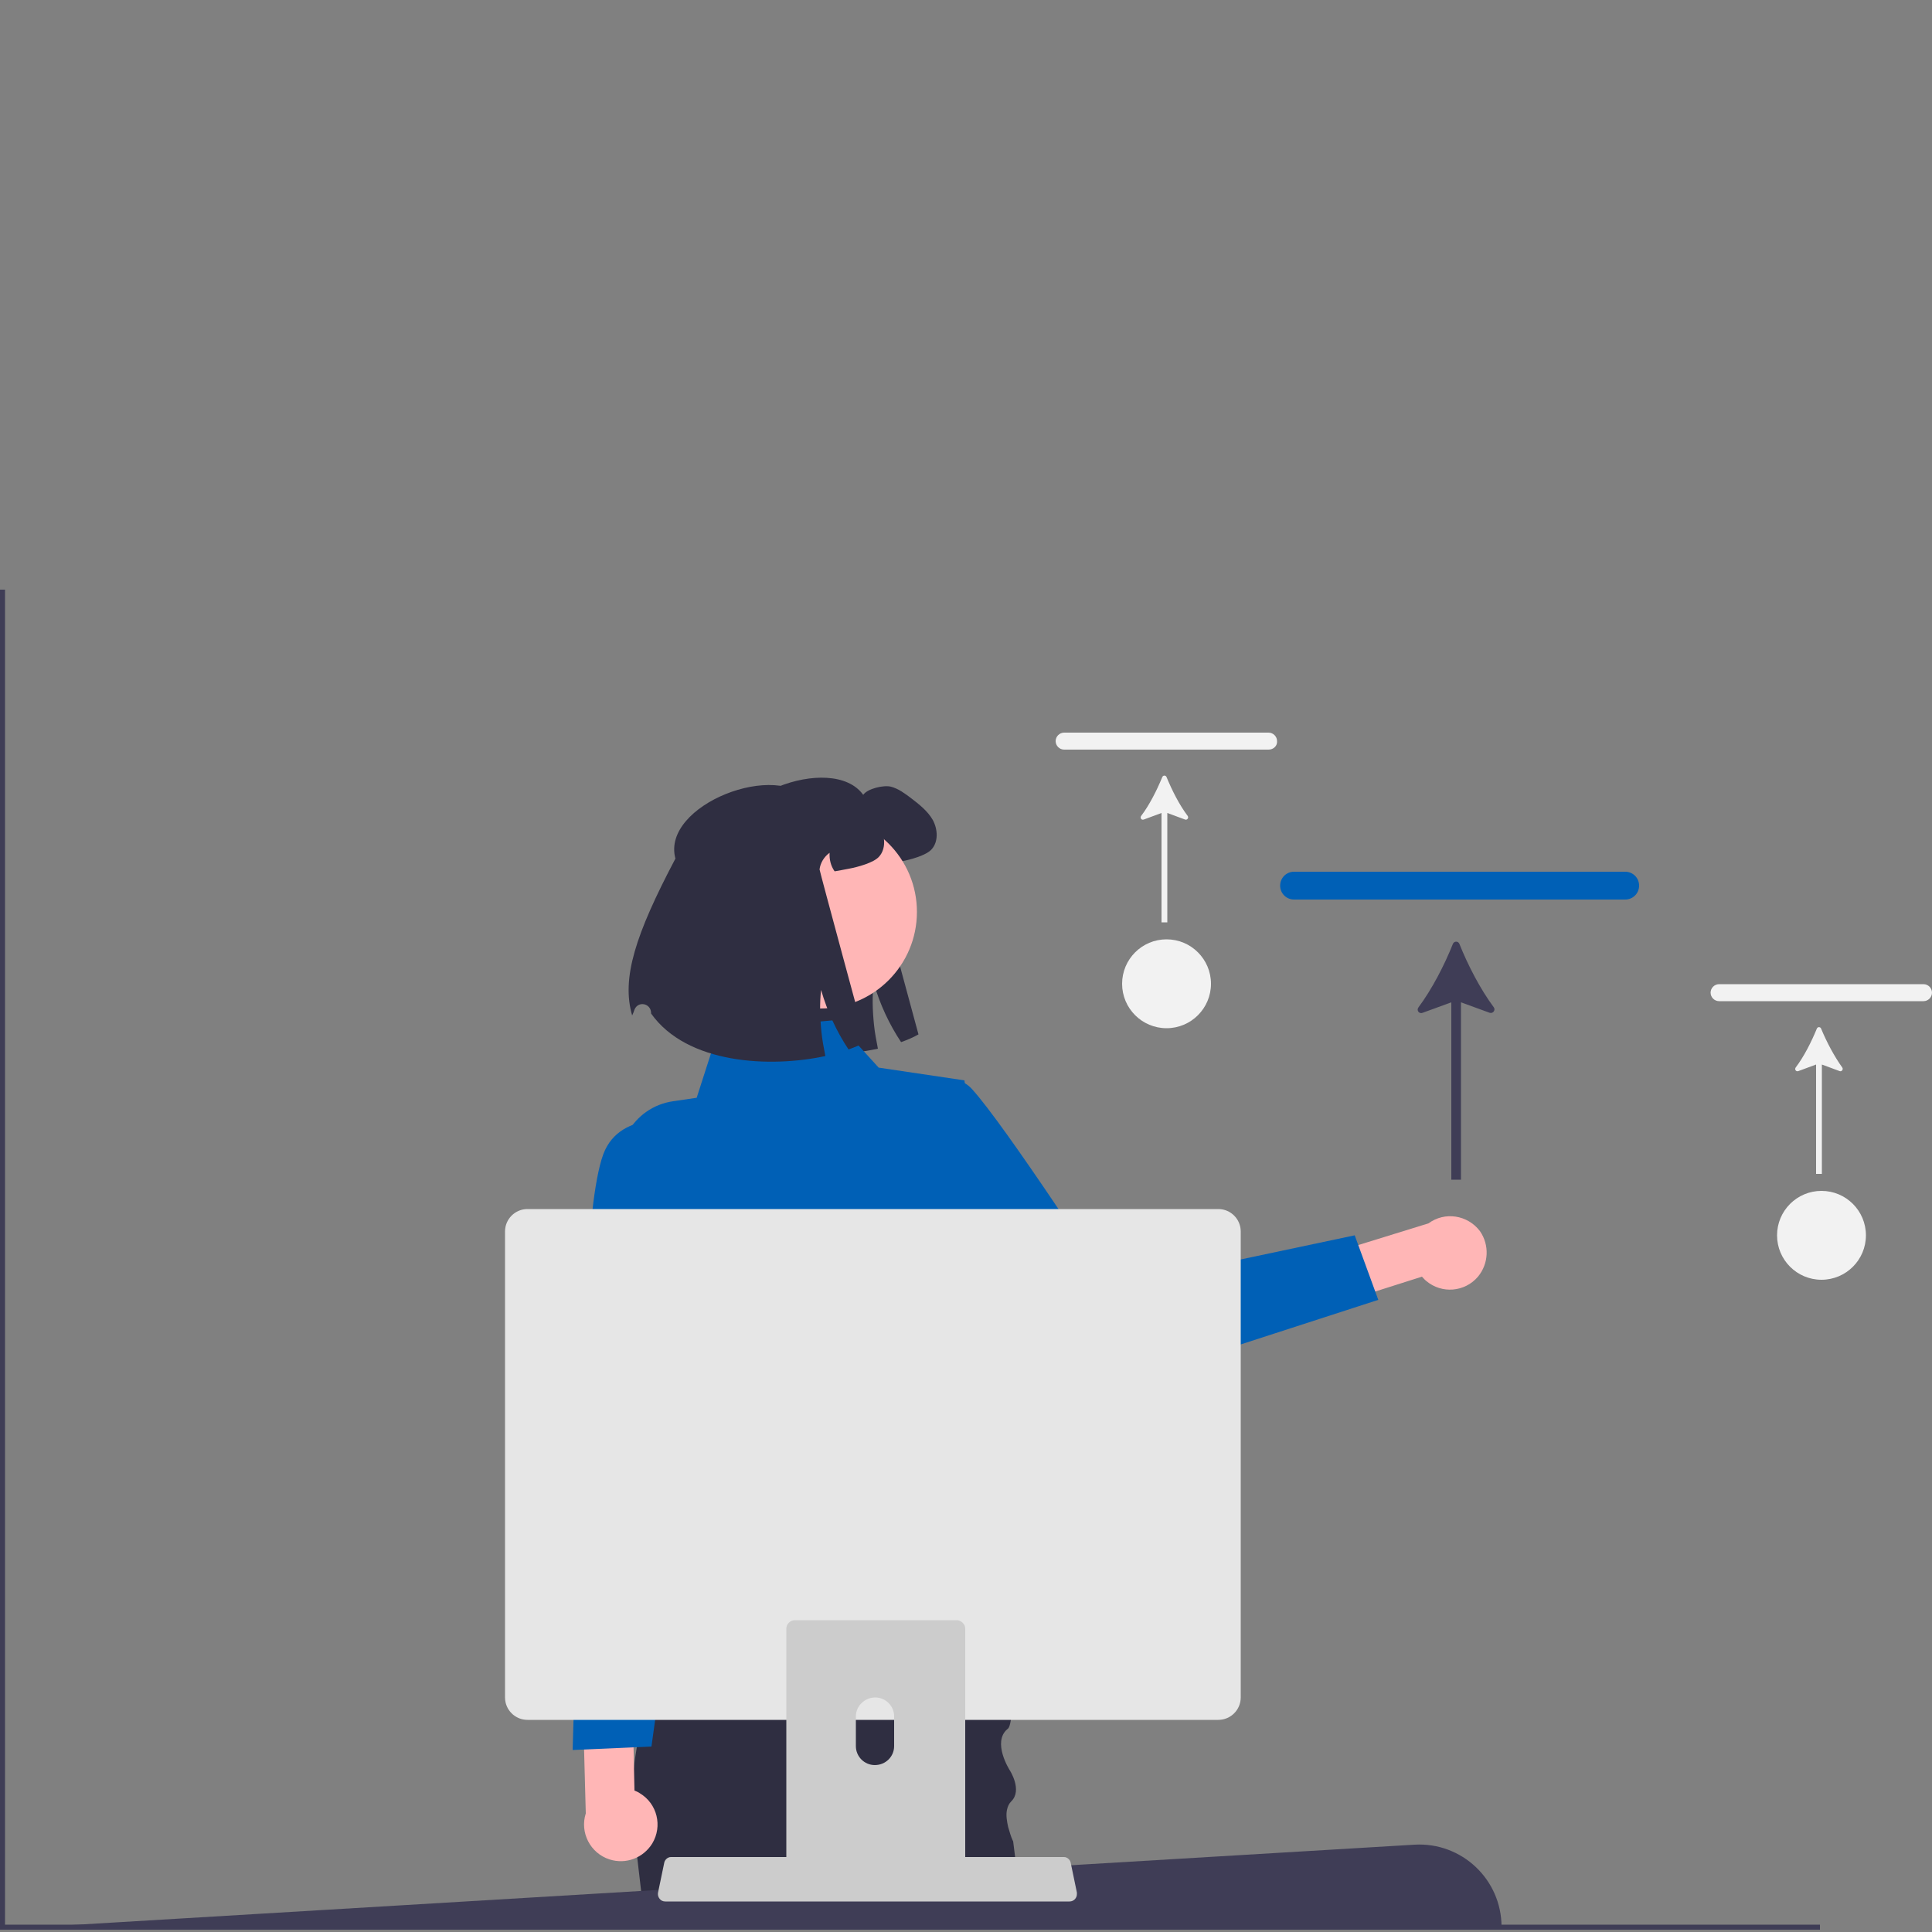 <?xml version="1.0" encoding="utf-8"?>
<!-- Generator: Adobe Illustrator 23.0.5, SVG Export Plug-In . SVG Version: 6.00 Build 0)  -->
<svg version="1.1" id="Layer_1" xmlns="http://www.w3.org/2000/svg" xmlns:xlink="http://www.w3.org/1999/xlink" x="0px" y="0px"
	 viewBox="0 0 500 500" style="enable-background:new 0 0 500 500;" xml:space="preserve">
<rect x="0" y="0" width="500" height="500" fill="#808080" stroke="none"/>
<style type="text/css">
	.st0{fill:#2F2E41;}
	.st1{fill:#FFB6B6;}
	.st2{fill:#0060B6;}
	.st3{fill:#3F3D56;}
	.st4{fill:#F2F2F2;}
	.st5{fill:#CCCCCC;}
	.st6{fill:#E6E6E6;}
</style>
<g>
	<path class="st0" d="M188.4,220.3c-3.8-13.9,26.9-25.8,35-14.6c1.1-1.6,5.3-2.6,7.2-2.1c1.9,0.5,3.5,1.7,5.1,2.9
		c2.1,1.6,4.4,3.4,5.7,5.7c1.3,2.4,1.5,5.6-0.3,7.6c-1.4,1.6-5.6,2.7-7.7,3.1c-1.5,0.3-2.7,0.5-3.8,0.7c-1-1.4-1.4-3.1-1.3-4.8
		c-1.4,1-2.4,2.6-2.6,4.3c0,0.4,12,44.6,12,44.6c-1.2,0.7-2.8,1.4-4.5,2c-3-4.5-5.5-9.8-7.1-15.4c-0.4,3.4-0.3,7.2,0.1,11
		c0.2,2,0.6,4,1,6.1c-14.3,3.1-35.8,2.1-45.1-11c0-0.1,0-0.1,0-0.2c-0.1-2.5-3.4-3.1-4.3-0.8c-0.2,0.6-0.4,1.1-0.6,1.5
		C174.5,251.2,178,240,188.4,220.3L188.4,220.3z"/>
	<path class="st1" d="M382.5,330.4c-3.4,4-9.4,4.5-13.4,1.1c-0.4-0.3-0.7-0.7-1.1-1.1L323,344.7l-7-11.5l53.7-16.6
		c4.2-3.1,10.1-2.2,13.3,2C385.5,322.2,385.3,327,382.5,330.4L382.5,330.4z"/>
	<path class="st2" d="M222.8,294.7c0,0,20-22.5,28.7-12.9c8.7,9.5,35.8,51.3,35.8,51.3l63.3-13.4l6.1,16.7l-71.9,23.3
		c-5.4,1.8-11.3-0.1-14.8-4.5L222.8,294.7z"/>
	<path class="st0" d="M266.2,499.4h-99l-0.1-0.8l-0.1-0.5l-0.9-7.2l-1.2-10.3l-0.5-3.9c0-0.2-0.1-0.4-0.1-0.6
		c-0.4-2.6-0.6-5.2-0.7-7.7c-0.1-3.5,0-7.1,0.4-10.6v0c0.2-1.9,0.5-3.8,0.8-5.6c0.4-2.4,0.9-4.7,1.5-7c0.7-2.7,1.4-5.2,2.2-7.7
		c0.9-2.9,2-5.7,3-8.4c0.1-0.3,0.2-0.6,0.3-0.8l0,0c5.6-13.7,12-23,12-23h72.1c0,0,3.3,14.6,5,26.7c0.3,1.9,0.5,3.8,0.6,5.5
		c0.3,3.2,0.4,5.9,0.1,7.7c-0.2,1.1-0.4,2-0.9,2.3c-4,3.4,0.6,10.6,0.6,10.6s3.4,5.2,0.4,8.1c-0.6,0.6-0.9,1.3-1.1,2.2
		c-0.3,1.4,0,3,0.3,4.4c0.4,1.4,0.8,2.7,1.1,3.3c0.1,0.3,0.2,0.4,0.2,0.4l0.5,4l0.5,3.8l0.8,6.6l0.3,1.2l1.3,6.1l0.1,0.5
		L266.2,499.4z"/>
	<path class="st2" d="M216.2,264l-30.3,2.7l-5.6,17.4l-6.1,0.9c-10.4,1.5-16.6,12.4-12.5,22.1l5.4,12.8c0,0-7.9,24.3,1.8,34.5
		l4.1,44.9l-9.3,29.6l108.3,3.5l-18.5-37.1l-0.5-23.1c0,0,11.8-41.7,0.9-54.9l-4.3-37.7l-22.2-3.3L216.2,264L216.2,264z"/>
	<circle class="st1" cx="212.3" cy="236" r="25"/>
	<path class="st0" d="M174.8,222.2c-3.8-13.9,26.9-25.8,35-14.6c1.1-1.6,5.3-2.6,7.2-2.1c1.9,0.5,3.5,1.7,5.1,2.9
		c2.1,1.6,4.4,3.4,5.7,5.7c1.3,2.4,1.5,5.6-0.3,7.6c-1.4,1.6-5.6,2.7-7.7,3.1c-1.5,0.3-2.7,0.5-3.8,0.7c-1-1.4-1.4-3.1-1.3-4.8
		c-1.4,1-2.4,2.6-2.6,4.3c0,0.4,12,44.6,12,44.6c-1.2,0.7-2.8,1.4-4.5,2c-3-4.5-5.5-9.8-7.1-15.4c-0.4,3.4-0.3,7.2,0.1,11
		c0.2,2,0.6,4,1,6.1c-14.3,3.1-35.8,2.1-45.1-11c0-0.1,0-0.1,0-0.2c-0.1-2.5-3.4-3.1-4.3-0.8c-0.2,0.6-0.4,1.1-0.6,1.5
		C160.8,253.2,164.4,241.9,174.8,222.2z"/>
	<path class="st3" d="M388.6,498.7H52.3l-52.2,0.6l366-21.9C378.3,476.7,388.6,486.4,388.6,498.7L388.6,498.7L388.6,498.7z"/>
	<polygon class="st3" points="471,498.1 471,499.4 0,499.4 0,152.6 1.3,152.6 1.3,498.1 	"/>
	<path class="st2" d="M420.6,232.8h-85.7c-2,0-3.6-1.6-3.6-3.6c0-2,1.6-3.6,3.6-3.6h85.7c2,0,3.6,1.6,3.6,3.6
		C424.2,231.2,422.6,232.8,420.6,232.8L420.6,232.8z"/>
	<path class="st3" d="M377.7,244.3c-0.3-0.8-1.4-0.8-1.7,0c-2.2,5.5-5.4,11.7-8.9,16.4c-0.6,0.8,0.2,1.8,1.1,1.4l7.4-2.7v45.9h2.5
		v-45.9l7.4,2.7c0.9,0.3,1.6-0.7,1.1-1.4C383.1,256,379.9,249.8,377.7,244.3z"/>
	<path class="st4" d="M497.8,259.1h-52.9c-1.2,0-2.2-1-2.2-2.2c0-1.2,1-2.2,2.2-2.2h52.9c1.2,0,2.2,1,2.2,2.2
		C500,258.1,499,259.1,497.8,259.1z"/>
	<path class="st4" d="M471.3,266.2c-0.2-0.5-0.9-0.5-1.1,0c-1.4,3.4-3.3,7.2-5.5,10.1c-0.3,0.5,0.1,1.1,0.7,0.9l4.6-1.7v28.3h1.5
		v-28.3l4.6,1.7c0.5,0.2,1-0.4,0.7-0.9C474.7,273.4,472.7,269.6,471.3,266.2z"/>
	<circle class="st4" cx="471.4" cy="319.7" r="11.5"/>
	<path class="st4" d="M328.3,194h-52.9c-1.2,0-2.2-1-2.2-2.2c0-1.2,1-2.2,2.2-2.2h52.9c1.2,0,2.2,1,2.2,2.2
		C330.6,193,329.6,194,328.3,194z"/>
	<path class="st4" d="M301.9,201.1c-0.2-0.5-0.9-0.5-1.1,0c-1.4,3.4-3.3,7.2-5.5,10.1c-0.3,0.5,0.1,1.1,0.7,0.9l4.6-1.7v28.3h1.5
		v-28.3l4.6,1.7c0.5,0.2,1-0.4,0.7-0.9C305.2,208.3,303.3,204.5,301.9,201.1L301.9,201.1z"/>
	<circle class="st4" cx="301.9" cy="254.6" r="11.5"/>
	<path class="st1" d="M168.8,477.1c2.7-4.5,1.3-10.3-3.2-13c-0.4-0.3-0.9-0.5-1.4-0.7l-1-47.3l-13.1-3l1.5,56.2
		c-1.6,5,1.2,10.3,6.1,11.9C162,482.6,166.5,480.8,168.8,477.1L168.8,477.1z"/>
	<path class="st2" d="M177.9,290.5c0,0-16.1-3.9-21.3,7.1c-5.2,11-5.6,58.6-5.6,58.6l-2.8,96.7l20.4-0.9L185,333.1L177.9,290.5z"/>
	<g>
		<path class="st5" d="M170.7,491.4c0.4,0.5,0.9,0.7,1.5,0.7h104.6c1.1,0,1.9-0.9,1.9-1.9c0-0.1,0-0.3,0-0.4l-1.6-7.7
			c-0.1-0.6-0.6-1.2-1.2-1.4c-0.2-0.1-0.4-0.1-0.7-0.1H173.8c-0.2,0-0.5,0-0.7,0.1c-0.6,0.2-1.1,0.8-1.2,1.4l-1.6,7.7
			C170.2,490.3,170.3,490.9,170.7,491.4z"/>
		<path class="st6" d="M130.7,318.7v120.6c0,3.2,2.6,5.8,5.8,5.8h178.8c3.2,0,5.8-2.6,5.8-5.8V318.7c0-3.2-2.6-5.8-5.8-5.8H136.5
			C133.3,312.9,130.7,315.5,130.7,318.7z"/>
		<path class="st5" d="M248.2,419.4c-0.2-0.1-0.4-0.1-0.7-0.1h-41.8c-1.2,0-2.2,1-2.2,2.2v66.1h46.3v-66.1
			C249.8,420.5,249.1,419.7,248.2,419.4z M231.4,451.9c0,2.7-2.2,4.9-5,4.9c-2.7,0-4.9-2.2-4.9-4.9v-7.7c0-2.7,2.3-4.9,5-4.9
			c2.7,0,4.9,2.2,4.9,4.9V451.9z"/>
	</g>
</g>
</svg>
